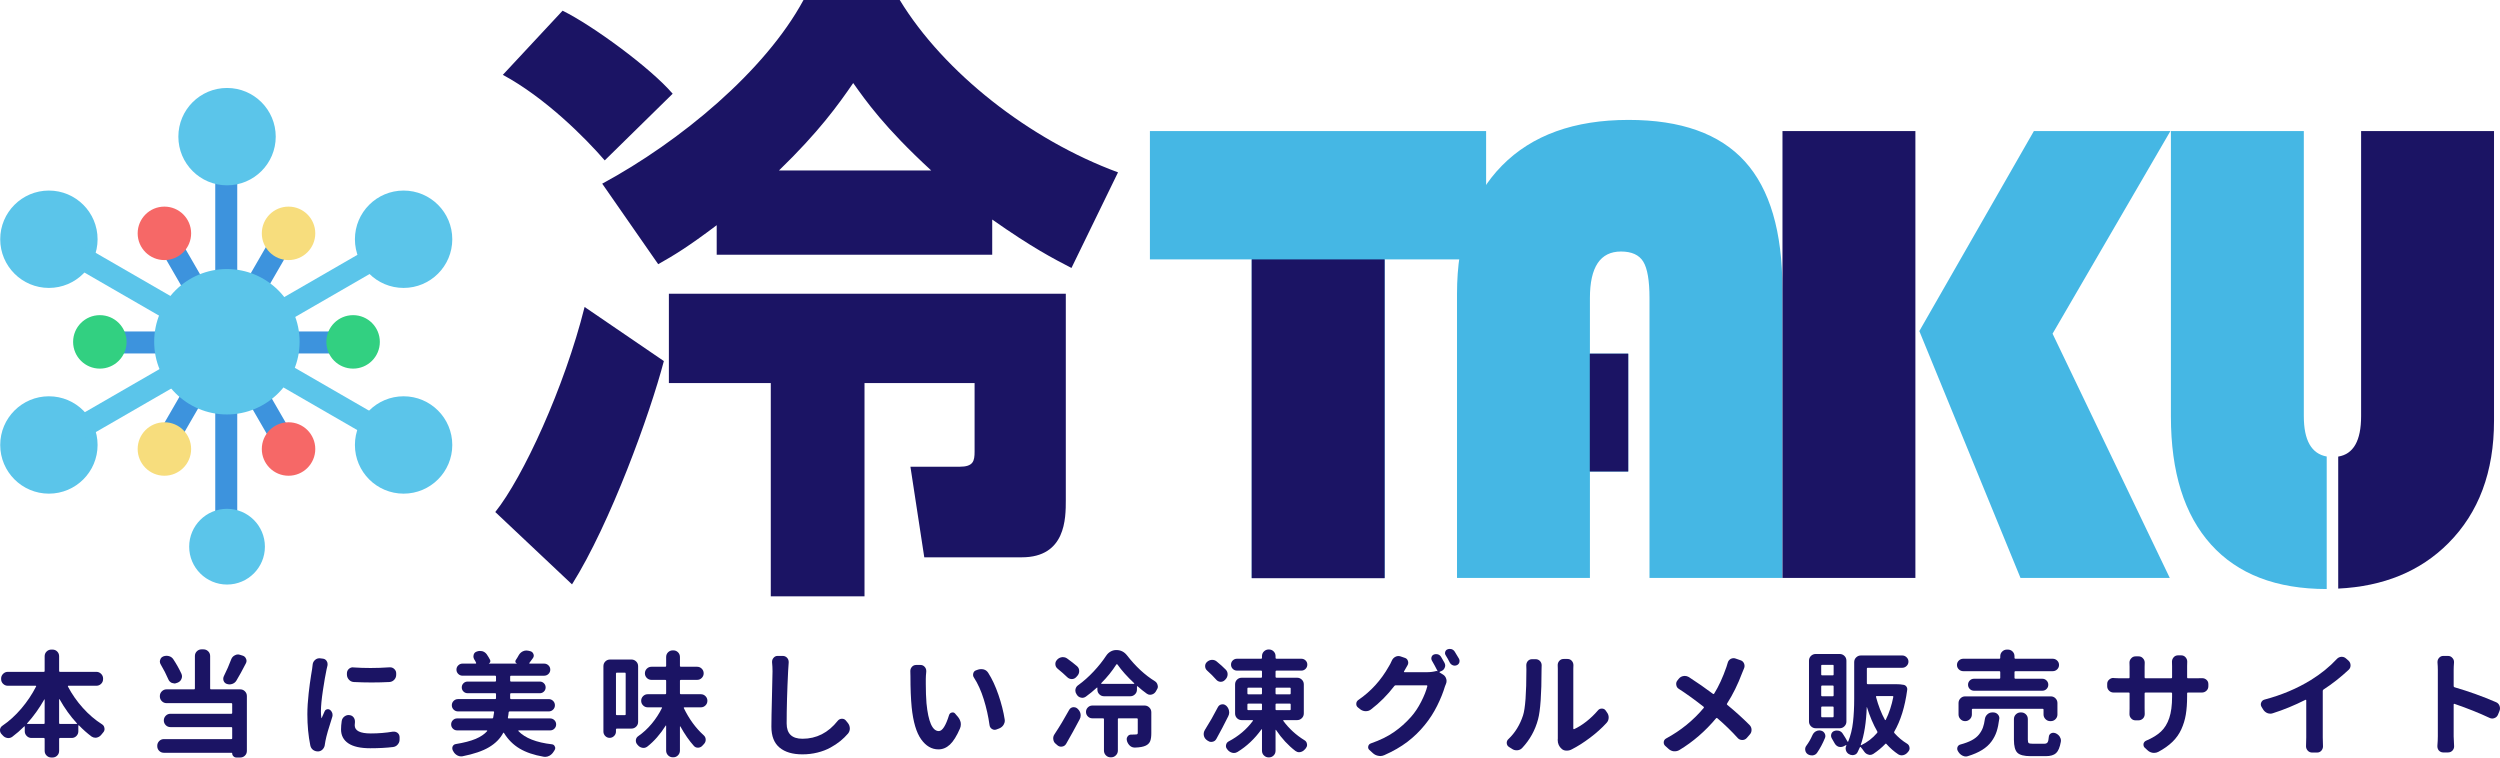 <?xml version="1.0" encoding="UTF-8"?><svg xmlns="http://www.w3.org/2000/svg" viewBox="0 0 615.088 186.377"><defs><style>.d{fill:#f7dd7d;}.e{fill:#32d081;}.f{fill:#45b7e4;}.g{fill:#3d93dd;}.h{fill:#f66867;}.i{fill:#5bc5ea;}.j{fill:#1b1464;}</style></defs><g id="a"/><g id="b"><g id="c"><g><g><path class="j" d="M25.362,167.078c0,.464-.163,.854-.488,1.169s-.709,.472-1.153,.472h-6.898c-.055,0-.092,.023-.11,.07-.02,.045-.02,.088,0,.123,.981,1.874,2.205,3.626,3.669,5.257s3.05,2.984,4.756,4.061c.335,.221,.519,.536,.556,.944,.02,.057,.027,.112,.027,.168,0,.333-.11,.621-.333,.861-.166,.204-.333,.407-.501,.611-.296,.352-.668,.576-1.112,.668-.112,.02-.213,.029-.305,.029-.315,0-.621-.094-.918-.28-1.094-.814-2.132-1.733-3.115-2.753-.037-.037-.074-.045-.11-.027-.037,.02-.057,.047-.057,.084v1.39c0,.444-.157,.83-.472,1.153-.315,.325-.705,.488-1.169,.488h-2.864c-.149,0-.221,.074-.221,.223v2.947c0,.464-.159,.854-.474,1.169s-.705,.472-1.167,.472h-.278c-.446,0-.83-.157-1.155-.472s-.486-.705-.486-1.169v-2.947c0-.149-.067-.223-.196-.223h-3.058c-.444,0-.83-.163-1.155-.488-.323-.323-.486-.709-.486-1.153v-1.139c0-.037-.014-.065-.041-.084-.029-.018-.061-.01-.098,.027-.946,.946-1.928,1.799-2.949,2.559-.296,.204-.611,.305-.946,.305-.092,0-.184-.01-.278-.027-.444-.074-.814-.288-1.112-.64-.112-.129-.221-.251-.333-.36-.223-.26-.335-.556-.335-.891v-.166c.057-.407,.251-.722,.585-.946,1.668-1.13,3.221-2.539,4.658-4.227,1.435-1.686,2.645-3.495,3.628-5.423,.037-.035,.041-.078,.014-.123-.027-.047-.069-.07-.125-.07H1.919c-.444,0-.83-.157-1.153-.472-.325-.315-.488-.705-.488-1.169v-.139c0-.444,.163-.83,.488-1.153,.323-.325,.709-.488,1.153-.488H10.79c.129,0,.196-.065,.196-.194v-3.644c0-.464,.161-.852,.486-1.169,.325-.315,.709-.472,1.155-.472h.278c.462,0,.852,.157,1.167,.472,.315,.317,.474,.705,.474,1.169v3.644c0,.129,.072,.194,.221,.194h8.955c.444,0,.828,.163,1.153,.488,.325,.323,.488,.709,.488,1.153v.139Zm-18.688,10.901c-.037,.018-.047,.045-.027,.082,.018,.037,.045,.057,.084,.057h4.059c.129,0,.196-.065,.196-.196v-5.811c0-.02-.01-.033-.029-.043-.018-.008-.037-.004-.055,.016-1.241,2.187-2.651,4.153-4.227,5.895Zm7.871-.057c0,.131,.072,.196,.221,.196h4.115c.037,0,.065-.02,.084-.057,.018-.037,.01-.065-.027-.082-1.613-1.742-3.041-3.728-4.284-5.952-.018-.018-.041-.023-.069-.014s-.041,.023-.041,.041v5.868Z"/><path class="j" d="M50.061,159.765c.444,0,.83,.157,1.155,.472,.323,.315,.486,.705,.486,1.169v7.98c0,.149,.065,.221,.196,.221h7.201c.464,0,.854,.163,1.169,.488s.472,.709,.472,1.153v13.488c0,.464-.157,.854-.472,1.169s-.705,.472-1.169,.472h-.946c-.278,0-.519-.102-.722-.305s-.305-.444-.305-.722c0-.094-.047-.139-.139-.139h-16.657c-.464,0-.854-.159-1.169-.474s-.472-.705-.472-1.167v-.084c0-.444,.157-.83,.472-1.153,.315-.325,.705-.488,1.169-.488h16.601c.131,0,.196-.065,.196-.194v-2.559c0-.129-.065-.196-.196-.196h-14.987c-.464,0-.854-.161-1.169-.486s-.472-.709-.472-1.155,.157-.828,.472-1.153,.705-.488,1.169-.488h14.987c.131,0,.196-.065,.196-.194v-2.224c0-.129-.065-.196-.196-.196h-15.96c-.446,0-.83-.161-1.155-.486s-.486-.709-.486-1.155v-.112c0-.444,.161-.828,.486-1.153s.709-.488,1.155-.488h6.784c.129,0,.196-.072,.196-.221v-7.98c0-.464,.163-.854,.486-1.169,.325-.315,.709-.472,1.155-.472h.472Zm-5.421,6.005c.092,.223,.139,.437,.139,.64s-.047,.417-.139,.64c-.168,.407-.464,.705-.891,.889l-.251,.084c-.204,.092-.399,.139-.583,.139l-.64-.139c-.407-.186-.695-.482-.861-.891-.519-1.204-1.139-2.418-1.864-3.642-.149-.223-.221-.464-.221-.724,0-.129,.027-.268,.082-.417,.112-.407,.362-.685,.752-.834l.027-.027c.258-.092,.519-.139,.779-.139,.204,0,.407,.027,.611,.084,.464,.129,.824,.397,1.085,.807,.76,1.149,1.417,2.326,1.975,3.53Zm12.262-3.587c.166-.425,.454-.74,.861-.946,.241-.147,.501-.221,.779-.221,.149,0,.305,.027,.474,.082l.638,.196c.407,.112,.695,.36,.863,.75,.092,.186,.139,.372,.139,.556,0,.206-.057,.409-.168,.613-.852,1.668-1.631,3.086-2.336,4.254-.241,.39-.583,.658-1.028,.807-.223,.074-.437,.112-.64,.112-.221,0-.444-.037-.668-.112-.39-.129-.658-.39-.807-.779-.055-.166-.082-.333-.082-.501,0-.204,.045-.407,.139-.611,.705-1.41,1.316-2.81,1.835-4.2Z"/><path class="j" d="M76.928,163.464c.055-.446,.258-.816,.611-1.114,.298-.258,.63-.388,1.002-.388h.166l.668,.082c.427,.037,.75,.223,.973,.556,.166,.241,.251,.501,.251,.779,0,.129-.01,.251-.027,.362-.094,.352-.168,.666-.223,.946-.278,1.296-.58,3.031-.905,5.2-.323,2.167-.486,3.882-.486,5.143,0,.576,.037,1.112,.112,1.613,0,.018,.014,.033,.041,.041,.027,.01,.041-.004,.041-.041,.166-.39,.407-.936,.724-1.641,.11-.26,.305-.421,.583-.488,.278-.065,.529-.014,.75,.155,.26,.204,.446,.472,.556,.805,.037,.149,.057,.298,.057,.446,0,.166-.027,.333-.084,.499-.889,2.725-1.445,4.681-1.668,5.868-.055,.26-.102,.538-.139,.834-.037,.464-.204,.863-.501,1.196-.296,.333-.658,.519-1.085,.556h-.166c-.407,0-.787-.121-1.139-.362-.372-.278-.603-.648-.695-1.112-.484-2.373-.724-4.922-.724-7.647,0-.797,.029-1.635,.084-2.516s.135-1.776,.237-2.684c.102-.906,.194-1.662,.278-2.265,.082-.603,.19-1.325,.319-2.169s.213-1.349,.251-1.515c.074-.613,.119-.993,.139-1.139Zm7.146,13.93c.074-.462,.298-.834,.668-1.112,.315-.241,.668-.36,1.057-.36,.074,0,.139,.01,.194,.027,.427,.037,.769,.231,1.03,.583,.204,.298,.305,.621,.305,.973v.196c-.037,.258-.055,.509-.055,.75,0,1.335,1.316,2.003,3.947,2.003,1.891,0,3.708-.149,5.451-.444h.251c.315,0,.613,.102,.891,.305,.315,.258,.482,.603,.499,1.028v.556c.02,.298-.041,.585-.18,.863s-.329,.509-.57,.695-.511,.296-.807,.333c-1.65,.204-3.542,.305-5.674,.305-2.391,0-4.184-.403-5.38-1.208-1.196-.807-1.793-1.952-1.793-3.436,0-.611,.055-1.296,.166-2.058Zm2.949-9.594c-.464-.037-.854-.227-1.169-.57s-.482-.746-.499-1.21v-.36c0-.427,.157-.789,.472-1.085,.296-.26,.63-.39,1-.39,.057,0,.102,.01,.139,.027,1.372,.094,2.772,.139,4.2,.139,1.519,0,3.078-.055,4.671-.166h.139c.39,0,.724,.129,1.002,.39,.333,.296,.499,.658,.499,1.085v.36c0,.464-.157,.867-.472,1.21s-.705,.533-1.169,.57c-1.464,.074-2.929,.112-4.393,.112s-2.939-.037-4.421-.112Z"/><path class="j" d="M136.402,177.187c.286,.288,.431,.634,.431,1.044s-.145,.754-.431,1.042c-.288,.288-.636,.431-1.044,.431h-7.732c-.055,0-.088,.02-.096,.057-.01,.037-.006,.074,.014,.112,1.65,1.723,4.403,2.808,8.258,3.252,.335,.037,.566,.213,.695,.529,.074,.149,.112,.278,.112,.39,0,.186-.055,.362-.166,.529-.094,.129-.176,.258-.251,.39-.26,.425-.611,.76-1.057,1-.315,.166-.648,.251-1,.251-.112,0-.231-.01-.362-.027-2.391-.409-4.37-1.081-5.936-2.017s-2.851-2.22-3.851-3.851c-.02-.037-.051-.057-.098-.057s-.078,.029-.098,.084c-.74,1.39-1.895,2.553-3.462,3.489-1.566,.938-3.749,1.684-6.549,2.24-.129,.018-.251,.027-.36,.027-.317,0-.623-.084-.918-.251-.427-.241-.752-.574-.973-1-.037-.055-.074-.121-.112-.196-.112-.221-.159-.444-.139-.666,.018-.223,.102-.423,.251-.599,.147-.176,.343-.282,.583-.319,2.058-.335,3.698-.76,4.922-1.278s2.169-1.159,2.837-1.919c.018-.037,.018-.074,0-.112-.02-.037-.047-.057-.084-.057h-7.313c-.409,0-.756-.143-1.044-.431s-.431-.634-.431-1.042,.143-.756,.431-1.044,.634-.431,1.044-.431h8.62c.147,0,.231-.065,.251-.196,.072-.35,.147-.797,.221-1.333,.018-.131-.037-.196-.166-.196h-8.705c-.427,0-.787-.149-1.085-.444-.296-.296-.444-.654-.444-1.071s.149-.773,.444-1.071c.298-.296,.658-.444,1.085-.444h9.149c.129,0,.196-.074,.196-.223v-1.028c0-.129-.067-.196-.196-.196h-6.784c-.409,0-.752-.139-1.03-.417s-.417-.615-.417-1.014,.139-.736,.417-1.014c.278-.28,.621-.419,1.03-.419h6.784c.129,0,.196-.065,.196-.194v-1.028c0-.149-.067-.223-.196-.223h-8.037c-.407,0-.76-.143-1.055-.431-.298-.288-.446-.64-.446-1.057s.149-.769,.446-1.057c.296-.286,.648-.431,1.055-.431h3.227c.055,0,.092-.023,.112-.069,.018-.047,.018-.088,0-.125-.131-.298-.288-.585-.474-.863-.129-.221-.194-.452-.194-.695,0-.129,.018-.268,.055-.417,.112-.39,.352-.648,.724-.777,.258-.112,.529-.168,.807-.168,.184,0,.38,.02,.583,.057,.462,.129,.834,.39,1.112,.777,.333,.484,.611,.946,.834,1.392,.074,.166,.078,.333,.014,.499-.065,.168-.172,.278-.319,.335-.02,.018-.02,.037,0,.055h6.896v-.027c-.186-.055-.305-.166-.36-.333-.057-.168-.037-.325,.055-.474,.278-.407,.538-.834,.779-1.278,.241-.407,.574-.715,1-.918,.278-.129,.566-.194,.861-.194,.149,0,.307,.018,.474,.055l.472,.112c.372,.092,.63,.325,.779,.695,.055,.149,.084,.288,.084,.417,0,.223-.074,.427-.223,.611-.278,.372-.566,.762-.861,1.169-.037,.037-.047,.074-.029,.112,.02,.037,.057,.055,.112,.055h3.559c.407,0,.76,.145,1.057,.431,.296,.288,.444,.64,.444,1.057s-.149,.769-.444,1.057c-.298,.288-.65,.431-1.057,.431h-8.147c-.149,0-.223,.074-.223,.223v1.028c0,.129,.074,.194,.223,.194h7.091c.388,0,.722,.139,1,.419,.278,.278,.417,.615,.417,1.014s-.139,.736-.417,1.014-.613,.417-1,.417h-7.091c-.149,0-.223,.067-.223,.196v1.028c0,.149,.074,.223,.223,.223h9.259c.427,0,.789,.149,1.085,.444,.298,.298,.446,.654,.446,1.071s-.149,.775-.446,1.071c-.296,.296-.658,.444-1.085,.444h-9.594c-.149,0-.231,.065-.251,.196-.037,.444-.102,.889-.194,1.333-.02,.131,.037,.196,.166,.196h10.234c.407,0,.756,.143,1.044,.431Z"/><path class="j" d="M156.999,177.617c0,.464-.163,.854-.488,1.169s-.709,.472-1.153,.472h-3.589c-.149,0-.221,.074-.221,.223v.499c0,.427-.153,.793-.46,1.098-.305,.307-.672,.46-1.098,.46s-.787-.153-1.085-.46c-.296-.305-.444-.672-.444-1.098v-16.072c0-.464,.159-.854,.474-1.169s.703-.472,1.167-.472h5.257c.444,0,.828,.157,1.153,.472s.488,.705,.488,1.169v13.709Zm-3.06-11.902c0-.149-.065-.223-.194-.223h-1.975c-.149,0-.221,.074-.221,.223v10.038c0,.131,.072,.196,.221,.196h1.975c.129,0,.194-.065,.194-.196v-10.038Zm19.633,5.562c.315,.315,.472,.695,.472,1.139s-.157,.824-.472,1.139-.695,.474-1.141,.474h-4.059c-.057,0-.098,.018-.125,.055s-.033,.074-.014,.112c1.316,2.708,2.937,4.932,4.865,6.674,.352,.296,.529,.677,.529,1.139,0,.39-.139,.732-.417,1.03-.112,.112-.223,.231-.333,.36-.278,.335-.63,.519-1.057,.556h-.139c-.372,0-.685-.139-.946-.417-1.169-1.296-2.281-2.9-3.336-4.81-.02-.018-.043-.023-.07-.014s-.041,.023-.041,.041v5.924c0,.444-.159,.828-.474,1.153s-.705,.488-1.167,.488h-.112c-.464,0-.854-.163-1.169-.488s-.472-.709-.472-1.153v-6.118c0-.037-.02-.061-.055-.07-.037-.008-.057,.006-.057,.043-1.335,2.113-2.837,3.828-4.505,5.143-.296,.223-.611,.335-.946,.335-.092,0-.184-.01-.278-.027-.444-.074-.814-.288-1.112-.64-.055-.074-.112-.139-.166-.194-.223-.26-.333-.558-.333-.891v-.194c.055-.409,.249-.724,.583-.946,1.186-.816,2.285-1.827,3.295-3.031,1.01-1.206,1.858-2.504,2.543-3.894,.037-.037,.043-.074,.016-.112-.029-.037-.07-.055-.125-.055h-3.393c-.444,0-.826-.159-1.139-.474-.317-.315-.474-.695-.474-1.139s.157-.824,.474-1.139c.313-.315,.695-.474,1.139-.474h4.309c.149,0,.223-.072,.223-.221v-3.115c0-.129-.074-.196-.223-.196h-3.391c-.446,0-.826-.157-1.141-.472s-.472-.695-.472-1.139,.157-.826,.472-1.141,.695-.472,1.141-.472h3.391c.149,0,.223-.065,.223-.196v-2.197c0-.462,.157-.852,.472-1.167s.705-.474,1.169-.474h.112c.462,0,.852,.159,1.167,.474s.474,.705,.474,1.167v2.197c0,.131,.074,.196,.221,.196h4.006c.444,0,.824,.157,1.139,.472s.474,.695,.474,1.141-.159,.824-.474,1.139-.695,.472-1.139,.472h-4.006c-.147,0-.221,.067-.221,.196v3.115c0,.149,.074,.221,.221,.221h4.922c.446,0,.826,.159,1.141,.474Z"/><path class="j" d="M189.956,162.963v-.166c0-.352,.121-.668,.362-.946,.26-.315,.593-.474,1-.474h1.308c.427,.02,.779,.186,1.057,.501,.241,.298,.36,.621,.36,.973v.196c-.074,.76-.119,1.464-.139,2.113-.241,4.838-.36,9.122-.36,12.847,0,2.502,1.296,3.753,3.892,3.753,3.448,0,6.34-1.472,8.677-4.421,.258-.315,.591-.482,1-.501h.055c.39,0,.705,.149,.946,.446l.501,.611c.315,.407,.472,.861,.472,1.363,0,.444-.149,.854-.444,1.224-.576,.668-1.21,1.284-1.905,1.85-.695,.564-1.506,1.102-2.434,1.611-.926,.511-1.983,.914-3.17,1.21-1.186,.298-2.428,.444-3.726,.444-2.41,0-4.282-.556-5.617-1.668s-2.003-2.827-2.003-5.143c0-1.392,.047-3.833,.139-7.328s.139-5.594,.139-6.298c0-.76-.037-1.492-.112-2.197Z"/><path class="j" d="M223.97,165.105c0-.39,.131-.732,.39-1.03,.278-.315,.63-.472,1.057-.472h1.057c.425,0,.777,.166,1.055,.499,.241,.278,.362,.603,.362,.973v.168c-.074,.74-.112,1.343-.112,1.807v1.224c0,1.742,.057,3.326,.168,4.756,.444,4.56,1.455,6.841,3.031,6.841,.871,0,1.713-1.318,2.53-3.949,.112-.335,.335-.538,.668-.613,.074-.018,.149-.027,.223-.027,.241,0,.444,.102,.611,.305l.752,.891c.313,.407,.517,.852,.611,1.333,.018,.149,.027,.288,.027,.419,0,.352-.074,.695-.223,1.028-.797,1.835-1.617,3.146-2.459,3.935-.844,.787-1.786,1.181-2.823,1.181-1.668,0-3.091-.828-4.268-2.488-1.179-1.658-1.952-4.278-2.322-7.855-.204-2.114-.305-4.654-.305-7.62l-.029-1.306Zm15.657,1.611c-.149-.204-.223-.425-.223-.668,0-.129,.018-.258,.055-.388,.112-.39,.352-.64,.724-.752l.472-.166c.241-.074,.482-.112,.722-.112,.223,0,.454,.027,.697,.084,.462,.149,.824,.435,1.083,.861,.946,1.484,1.78,3.281,2.504,5.394,.722,2.114,1.231,4.125,1.529,6.036,.018,.11,.027,.213,.027,.305,0,.352-.102,.695-.305,1.028-.26,.409-.621,.705-1.085,.891l-.668,.251c-.149,.055-.296,.082-.444,.082-.223,0-.437-.065-.64-.194-.352-.223-.556-.538-.611-.946-.298-2.15-.769-4.268-1.419-6.355-.648-2.085-1.455-3.869-2.418-5.353Z"/><path class="j" d="M262.322,182.984c-.223,.39-.546,.623-.973,.695-.094,.02-.186,.029-.278,.029-.315,0-.603-.102-.861-.307l-.419-.36c-.37-.278-.583-.65-.638-1.112-.02-.094-.027-.186-.027-.278,0-.352,.102-.677,.305-.975,1.241-1.872,2.447-3.875,3.614-6.005,.204-.372,.511-.593,.918-.668h.251c.315,0,.593,.102,.834,.305l.112,.112c.37,.333,.601,.742,.695,1.224,.018,.129,.027,.258,.027,.388,0,.335-.084,.65-.251,.946-1.094,2.077-2.197,4.08-3.309,6.007Zm2.669-19.075c.352,.315,.529,.713,.529,1.196,0,.444-.149,.834-.444,1.167l-.305,.335c-.298,.315-.658,.472-1.085,.472-.444-.018-.816-.176-1.112-.472-.668-.65-1.447-1.335-2.336-2.06-.39-.313-.585-.713-.585-1.194,0-.39,.139-.724,.417-1.002l.057-.082c.333-.335,.732-.529,1.196-.583h.221c.39,0,.742,.119,1.057,.36,.926,.668,1.725,1.288,2.391,1.864Zm7.176-2.586c.278-.427,.634-.766,1.071-1.016,.435-.249,.903-.374,1.404-.374h.027c1.057,0,1.928,.435,2.614,1.306,2.132,2.745,4.423,4.867,6.87,6.369,.35,.221,.574,.546,.666,.973,.037,.112,.057,.223,.057,.333,0,.298-.094,.566-.278,.807-.074,.149-.159,.298-.251,.446-.241,.37-.576,.611-1,.722-.131,.037-.26,.055-.39,.055-.278,0-.548-.092-.807-.278-.779-.556-1.539-1.167-2.281-1.835-.018-.02-.047-.02-.082,0-.037,.018-.057,.047-.057,.082v.752c0,.464-.163,.854-.486,1.167-.325,.317-.711,.474-1.155,.474h-6.451c-.444,0-.83-.157-1.153-.474-.325-.313-.488-.703-.488-1.167v-.417c0-.037-.014-.065-.041-.084-.027-.018-.061-.008-.098,.027-.871,.799-1.78,1.541-2.725,2.226-.26,.184-.538,.278-.834,.278-.112,0-.231-.02-.362-.057-.427-.092-.76-.333-1-.722-.018-.037-.047-.084-.084-.139-.184-.278-.278-.566-.278-.861,0-.112,.01-.223,.029-.335,.092-.425,.315-.76,.668-1,1.316-.946,2.58-2.068,3.794-3.366,1.214-1.296,2.248-2.594,3.101-3.892Zm9.455,12.264c.444,0,.83,.163,1.153,.486,.325,.325,.488,.709,.488,1.155v5.171c0,.834-.092,1.484-.278,1.948-.186,.462-.538,.824-1.057,1.085-.593,.296-1.482,.462-2.669,.499h-.057c-.444,0-.834-.139-1.167-.417-.352-.315-.603-.705-.752-1.167,0-.037-.01-.084-.027-.139-.037-.112-.055-.233-.055-.362,0-.223,.072-.435,.221-.64,.204-.315,.501-.472,.891-.472h.333c.352,0,.613-.01,.779-.027,.186,0,.315-.029,.39-.084s.112-.157,.112-.305v-3.393c0-.129-.074-.194-.223-.194h-4.478c-.129,0-.194,.065-.194,.194v7.759c0,.444-.163,.828-.488,1.153-.323,.325-.709,.488-1.153,.488h-.139c-.464,0-.854-.163-1.169-.488s-.472-.709-.472-1.153v-7.759c0-.129-.074-.194-.223-.194h-2.641c-.427,0-.793-.155-1.098-.46s-.458-.675-.458-1.112,.153-.807,.458-1.112,.672-.458,1.098-.458h12.875Zm-10.678-5.507c-.02,.037-.023,.074-.014,.112s.041,.057,.098,.057h7.98c.037,0,.061-.02,.069-.057,.01-.037,.006-.065-.014-.082-1.742-1.633-3.123-3.18-4.143-4.644-.037-.037-.078-.057-.125-.057s-.088,.02-.125,.057c-1.038,1.631-2.279,3.17-3.726,4.615Z"/><path class="j" d="M299.647,173.974c.204-.37,.501-.593,.891-.666,.092-.02,.184-.029,.278-.029,.296,0,.564,.102,.807,.307l.082,.055c.352,.333,.576,.732,.668,1.196,.037,.149,.057,.296,.057,.444,0,.315-.074,.621-.223,.918-.983,1.983-1.966,3.855-2.949,5.617-.221,.39-.546,.621-.973,.695-.092,.018-.194,.027-.305,.027-.298,0-.583-.102-.861-.305l-.307-.223c-.352-.296-.564-.668-.638-1.112-.02-.112-.027-.223-.027-.333,0-.335,.092-.65,.278-.946,1.149-1.817,2.224-3.698,3.225-5.646Zm1.946-9.204c.298,.315,.446,.687,.446,1.112,0,.501-.186,.938-.556,1.308l-.139,.139c-.278,.278-.603,.417-.975,.417h-.11c-.427-.037-.779-.223-1.057-.556-.63-.722-1.363-1.455-2.197-2.197-.335-.298-.501-.668-.501-1.112,0-.39,.149-.724,.444-1.002,.335-.315,.724-.489,1.169-.529h.139c.407,0,.769,.131,1.085,.39,.871,.705,1.621,1.382,2.252,2.03Zm19.189,10.762c0,.464-.163,.852-.488,1.167s-.709,.474-1.153,.474h-3.338c-.037,0-.065,.018-.082,.055-.02,.037-.02,.074,0,.112,1.427,1.928,3.17,3.522,5.227,4.783,.352,.204,.556,.511,.611,.918,.02,.074,.029,.149,.029,.221,0,.298-.104,.576-.307,.834-.092,.094-.176,.186-.249,.278-.298,.352-.668,.576-1.114,.668-.092,.02-.194,.029-.305,.029-.315,0-.611-.104-.889-.307-1.78-1.353-3.375-3.076-4.783-5.173-.02-.035-.043-.049-.07-.041-.027,.01-.041,.033-.041,.07v5.088c0,.462-.159,.852-.474,1.167s-.705,.474-1.167,.474h-.057c-.444,0-.828-.159-1.153-.474s-.488-.705-.488-1.167v-5.227c0-.037-.014-.061-.041-.07-.027-.008-.051-.004-.069,.014-1.67,2.336-3.644,4.2-5.924,5.59-.278,.166-.566,.251-.861,.251-.149,0-.288-.02-.417-.055-.444-.112-.824-.352-1.139-.724-.037-.055-.074-.112-.112-.166-.204-.223-.305-.482-.305-.779,0-.072,.008-.157,.027-.249,.074-.39,.278-.677,.611-.863,2.467-1.296,4.468-2.994,6.007-5.088,.02-.018,.02-.051,0-.098-.018-.045-.047-.069-.082-.069h-2.671c-.464,0-.854-.159-1.167-.474-.317-.315-.474-.703-.474-1.167v-7.146c0-.464,.157-.854,.474-1.169,.313-.315,.703-.472,1.167-.472h4.783c.129,0,.194-.074,.194-.223v-1.308c0-.147-.065-.221-.194-.221h-5.95c-.409,0-.756-.143-1.044-.431s-.431-.636-.431-1.044,.143-.752,.431-1.03,.634-.417,1.044-.417h5.95c.129,0,.194-.072,.194-.221v-.417c0-.464,.163-.854,.488-1.169s.709-.472,1.153-.472h.057c.462,0,.852,.157,1.167,.472s.474,.705,.474,1.169v.417c0,.149,.074,.221,.223,.221h6.116c.407,0,.756,.139,1.044,.417s.431,.623,.431,1.03-.143,.756-.431,1.044-.636,.431-1.044,.431h-6.116c-.149,0-.223,.074-.223,.221v1.308c0,.149,.074,.223,.223,.223h5.088c.444,0,.828,.157,1.153,.472s.488,.705,.488,1.169v7.146Zm-13.654-6.342c-.149,0-.223,.067-.223,.196v1.224c0,.149,.074,.221,.223,.221h3.17c.129,0,.194-.072,.194-.221v-1.224c0-.129-.065-.196-.194-.196h-3.17Zm0,3.922c-.149,0-.223,.065-.223,.196v1.222c0,.131,.074,.196,.223,.196h3.17c.129,0,.194-.065,.194-.196v-1.222c0-.131-.065-.196-.194-.196h-3.17Zm10.428-3.726c0-.129-.065-.196-.194-.196h-3.309c-.149,0-.223,.067-.223,.196v1.224c0,.149,.074,.221,.223,.221h3.309c.129,0,.194-.072,.194-.221v-1.224Zm-.194,5.339c.129,0,.194-.065,.194-.196v-1.222c0-.131-.065-.196-.194-.196h-3.309c-.149,0-.223,.065-.223,.196v1.222c0,.131,.074,.196,.223,.196h3.309Z"/><path class="j" d="M355.379,163.047c.129,.221,.194,.454,.194,.695,0,.166-.037,.333-.11,.499-.149,.409-.427,.695-.834,.863l-.39,.166c-.037,.018-.061,.051-.07,.096-.01,.047,.004,.08,.041,.098l.863,.529c.37,.241,.621,.583,.75,1.03,.057,.166,.084,.343,.084,.527,0,.26-.057,.511-.166,.752-.094,.204-.168,.39-.223,.556-.444,1.502-1.089,3.101-1.932,4.797s-1.858,3.268-3.044,4.715c-1.261,1.557-2.688,2.943-4.284,4.157-1.594,1.214-3.485,2.302-5.672,3.268-.335,.149-.668,.221-1,.221-.149,0-.298-.018-.446-.055-.482-.074-.916-.278-1.306-.611l-.918-.836c-.204-.184-.305-.407-.305-.666,0-.074,.008-.149,.027-.223,.074-.352,.288-.593,.64-.722,2.242-.779,4.139-1.705,5.686-2.782,1.549-1.075,2.952-2.326,4.213-3.753,.908-1.02,1.733-2.253,2.475-3.698,.742-1.447,1.251-2.735,1.529-3.865,0-.037-.014-.08-.041-.125-.027-.047-.069-.07-.125-.07h-7.62c-.129,0-.241,.057-.333,.166-1.705,2.226-3.614,4.145-5.729,5.756-.37,.298-.797,.446-1.278,.446h-.027c-.484,0-.928-.149-1.335-.446l-.556-.444c-.298-.221-.446-.519-.446-.889,0-.407,.168-.732,.501-.973,3.095-2.114,5.599-4.867,7.508-8.26,.241-.37,.491-.852,.75-1.445,.186-.409,.474-.715,.863-.918,.241-.129,.482-.194,.722-.194,.166,0,.343,.027,.529,.082l1.057,.362c.39,.112,.648,.36,.777,.75,.057,.166,.084,.325,.084,.474,0,.221-.065,.435-.194,.638-.317,.538-.603,1.04-.863,1.502-.018,.037-.014,.074,.014,.112,.029,.037,.061,.057,.098,.057h5.506c.834,0,1.596-.094,2.281-.278,.149-.037,.278-.02,.39,.055v-.027c-.519-1.02-.993-1.891-1.419-2.614-.147-.278-.176-.566-.082-.863,.092-.296,.278-.499,.556-.611,.184-.074,.37-.112,.556-.112,.149,0,.296,.02,.444,.055,.335,.112,.593,.317,.779,.613,.258,.427,.536,.908,.834,1.447Zm.305-1.836c-.112-.166-.166-.343-.166-.529,0-.092,.018-.194,.055-.305,.094-.296,.278-.501,.558-.611,.184-.074,.37-.112,.556-.112,.147,0,.296,.018,.444,.055,.333,.112,.593,.315,.779,.613,.35,.556,.703,1.139,1.055,1.75,.094,.186,.139,.372,.139,.556,0,.112-.018,.233-.055,.362-.112,.315-.315,.538-.613,.668-.184,.074-.36,.112-.527,.112-.149,0-.298-.027-.446-.084-.333-.129-.583-.343-.75-.638-.335-.668-.677-1.28-1.03-1.836Z"/><path class="j" d="M374.518,184.014c-.315,.352-.722,.546-1.224,.583h-.166c-.427,0-.807-.121-1.139-.362l-.752-.472c-.352-.241-.529-.574-.529-1,0-.372,.149-.687,.446-.946,1.611-1.539,2.798-3.467,3.559-5.785,.556-1.686,.834-5.441,.834-11.262l-.027-1.085c0-.39,.119-.732,.36-1.028,.278-.315,.63-.474,1.057-.474h.889c.427,0,.789,.159,1.085,.474,.26,.296,.39,.638,.39,1.028l-.027,1.057c0,6.024-.288,10.105-.861,12.235-.705,2.671-2.003,5.016-3.894,7.037Zm12.18,.36c-.37,.206-.777,.307-1.224,.307h-.055c-.464,0-.854-.139-1.169-.417-.666-.556-1-1.298-1-2.226,0-.092,.01-.184,.027-.278v-17.184l-.027-.946c0-.39,.129-.732,.39-1.03,.278-.315,.63-.472,1.057-.472h.973c.427,0,.779,.157,1.057,.472,.258,.298,.388,.65,.388,1.057l-.027,.946v14.682c0,.037,.023,.07,.07,.098,.045,.027,.088,.033,.125,.014,.981-.444,1.987-1.071,3.017-1.878,1.028-.807,1.977-1.719,2.851-2.739,.239-.296,.556-.444,.944-.444h.029c.407,0,.722,.166,.946,.501l.305,.444c.278,.37,.417,.779,.417,1.224,0,.538-.176,.993-.529,1.363-1.149,1.261-2.508,2.479-4.074,3.657-1.566,1.177-3.064,2.126-4.491,2.849Z"/><path class="j" d="M425.077,163.074c.112-.427,.362-.752,.752-.973,.221-.112,.454-.168,.695-.168,.149,0,.305,.029,.472,.084l1.28,.444c.39,.131,.668,.399,.834,.807,.074,.204,.112,.399,.112,.583,0,.206-.047,.409-.139,.613-.168,.39-.317,.75-.446,1.085-1.055,2.817-2.299,5.339-3.726,7.563-.074,.112-.055,.213,.055,.305,1.966,1.613,3.792,3.264,5.48,4.951,.333,.333,.499,.74,.499,1.222,0,.446-.157,.836-.472,1.169l-.724,.834c-.296,.315-.658,.474-1.083,.474-.446,0-.816-.159-1.114-.474-1.464-1.631-3.142-3.262-5.032-4.895-.112-.092-.213-.082-.307,.029-2.669,3.187-5.682,5.793-9.037,7.814-.352,.204-.722,.305-1.112,.305h-.251c-.482-.055-.908-.251-1.278-.583l-.834-.752c-.241-.221-.362-.491-.362-.807v-.166c.057-.39,.26-.677,.613-.861,3.597-1.946,6.672-4.45,9.231-7.508,.074-.092,.065-.186-.027-.278-2.244-1.762-4.274-3.227-6.091-4.393-.37-.223-.583-.546-.638-.973-.02-.094-.027-.176-.027-.251,0-.335,.11-.63,.333-.891l.333-.417c.315-.37,.705-.583,1.169-.638,.092-.02,.186-.029,.278-.029,.352,0,.685,.094,1,.278,2.114,1.372,4.098,2.753,5.952,4.145,.112,.074,.204,.055,.278-.057,1.112-1.78,2.122-3.976,3.031-6.59,.092-.258,.194-.593,.305-1Z"/><path class="j" d="M445.911,180.899c.186-.427,.472-.75,.861-.973,.278-.149,.566-.223,.863-.223,.129,0,.258,.02,.388,.057,.409,.092,.715,.323,.918,.695,.112,.204,.166,.417,.166,.638,0,.168-.037,.335-.11,.501-.558,1.353-1.206,2.567-1.948,3.644-.258,.352-.611,.556-1.055,.611h-.223c-.372,0-.715-.102-1.03-.305-.333-.241-.527-.566-.583-.973-.018-.074-.027-.149-.027-.223,0-.333,.102-.63,.305-.889,.576-.779,1.067-1.631,1.474-2.559Zm6.729-19.994c.444,0,.83,.157,1.155,.472,.323,.315,.486,.705,.486,1.169v14.987c0,.446-.163,.83-.486,1.155-.325,.325-.711,.486-1.155,.486h-5.923c-.444,0-.83-.161-1.155-.486-.323-.325-.486-.709-.486-1.155v-14.987c0-.464,.163-.854,.486-1.169,.325-.315,.711-.472,1.155-.472h5.923Zm-1.696,5.255c.129,0,.194-.065,.194-.194v-2.197c0-.129-.065-.196-.194-.196h-2.643c-.147,0-.221,.067-.221,.196v2.197c0,.129,.074,.194,.221,.194h2.643Zm0,5.145c.129,0,.194-.065,.194-.196v-2.224c0-.147-.065-.221-.194-.221h-2.643c-.147,0-.221,.074-.221,.221v2.224c0,.131,.074,.196,.221,.196h2.643Zm0,5.173c.129,0,.194-.074,.194-.223v-2.224c0-.129-.065-.196-.194-.196h-2.643c-.147,0-.221,.067-.221,.196v2.224c0,.149,.074,.223,.221,.223h2.643Zm15.404-8.149c.854,0,1.531,.057,2.03,.166,.278,.057,.501,.2,.668,.433,.166,.231,.231,.495,.196,.791-.558,4.172-1.623,7.61-3.199,10.318-.055,.129-.037,.241,.057,.333,.926,1.04,1.954,1.901,3.086,2.586,.352,.204,.556,.511,.613,.918,.018,.074,.027,.147,.027,.221,0,.298-.102,.566-.305,.807-.057,.057-.104,.112-.139,.168-.298,.37-.668,.611-1.114,.722-.129,.037-.258,.055-.388,.055-.278,0-.556-.082-.836-.251-1.055-.705-2.028-1.557-2.919-2.557-.092-.112-.186-.112-.278,0-.871,.908-1.854,1.723-2.947,2.447-.26,.166-.529,.249-.807,.249-.131,0-.27-.027-.417-.082-.427-.112-.769-.362-1.03-.752-.296-.427-.576-.787-.834-1.085-.094-.092-.166-.072-.223,.057-.184,.427-.374,.828-.57,1.21-.194,.38-.515,.607-.959,.681-.092,.018-.186,.027-.278,.027-.333,0-.64-.094-.918-.278-.018-.02-.037-.027-.055-.027-.333-.223-.556-.538-.668-.946-.037-.131-.055-.26-.055-.39,0-.26,.065-.501,.194-.722,0-.037-.01-.067-.027-.084-.02-.018-.047-.027-.084-.027l-.638,.333c-.223,.094-.446,.139-.668,.139-.186,0-.372-.027-.556-.082-.409-.168-.719-.45-.932-.85-.213-.397-.45-.811-.709-1.237-.112-.204-.166-.407-.166-.611,0-.129,.018-.26,.055-.39,.112-.352,.333-.603,.668-.75,.221-.094,.454-.139,.695-.139,.166,0,.333,.018,.501,.055,.407,.112,.722,.343,.944,.695,.446,.668,.844,1.325,1.196,1.974,.02,.039,.047,.057,.084,.057s.065-.018,.082-.057c.593-1.463,.989-3.062,1.183-4.797,.194-1.733,.292-3.638,.292-5.713v-9.037c0-.464,.163-.854,.488-1.169,.323-.315,.709-.472,1.153-.472h10.179c.407,0,.764,.147,1.069,.444,.307,.296,.46,.654,.46,1.071s-.153,.773-.46,1.069c-.305,.298-.662,.446-1.069,.446h-8.511c-.129,0-.194,.074-.194,.221v3.589c0,.147,.065,.221,.194,.221h6.841Zm-8.536,14.933c-.02,.037-.01,.067,.027,.084s.065,.018,.084,0c1.502-.722,2.808-1.733,3.92-3.031,.094-.112,.102-.233,.029-.362-.983-1.705-1.827-3.689-2.532-5.95,0-.02-.01-.029-.027-.029-.02,0-.027,.01-.027,.029-.131,3.743-.623,6.831-1.474,9.259Zm8.01-11.79c.018-.149-.039-.223-.168-.223h-3.949c-.055,0-.096,.023-.123,.07-.029,.047-.033,.098-.016,.153,.576,2.152,1.308,4.033,2.197,5.645,.02,.037,.051,.057,.098,.057s.078-.02,.098-.057c.834-1.686,1.455-3.567,1.864-5.645Z"/><path class="j" d="M491.938,166.994c.129,0,.194-.072,.194-.221v-1.419c0-.147-.065-.221-.194-.221h-8.898c-.427,0-.793-.149-1.098-.444-.305-.298-.46-.658-.46-1.085s.155-.789,.46-1.085c.305-.298,.672-.446,1.098-.446h8.898c.129,0,.194-.072,.194-.221v-.39c0-.464,.163-.852,.488-1.169,.323-.315,.709-.472,1.153-.472h.223c.462,0,.852,.157,1.167,.472,.315,.317,.474,.705,.474,1.169v.39c0,.149,.074,.221,.223,.221h9.177c.425,0,.791,.149,1.098,.446,.305,.296,.458,.658,.458,1.085s-.153,.787-.458,1.085c-.307,.296-.674,.444-1.098,.444h-9.177c-.149,0-.223,.074-.223,.221v1.419c0,.149,.074,.221,.223,.221h6.618c.407,0,.756,.145,1.044,.433,.286,.286,.431,.634,.431,1.042s-.145,.756-.431,1.044c-.288,.288-.636,.431-1.044,.431h-16.797c-.407,0-.756-.143-1.044-.431-.286-.288-.431-.634-.431-1.044s.145-.756,.431-1.042c.288-.288,.636-.433,1.044-.433h6.257Zm-3.587,9.901c.072-.464,.282-.848,.625-1.155,.343-.305,.738-.458,1.183-.458h.251c.444,0,.814,.159,1.112,.472,.258,.278,.39,.595,.39,.946,0,.074-.01,.139-.029,.196-.147,1.186-.36,2.21-.638,3.072-.278,.863-.705,1.688-1.28,2.475-.574,.789-1.339,1.478-2.293,2.071-.955,.593-2.128,1.104-3.518,1.531-.166,.055-.335,.082-.501,.082-.258,0-.519-.065-.777-.194-.427-.204-.769-.511-1.03-.918-.037-.055-.074-.121-.112-.194-.129-.186-.194-.38-.194-.585,0-.129,.018-.258,.055-.388,.129-.352,.372-.576,.724-.668,1.112-.298,2.042-.644,2.794-1.044,.75-.397,1.343-.871,1.78-1.417,.435-.546,.76-1.112,.973-1.697,.213-.583,.376-1.292,.488-2.126Zm17.852-1.112c0,.444-.157,.83-.472,1.153-.315,.325-.705,.488-1.169,.488h-.139c-.444,0-.83-.163-1.153-.488-.325-.323-.488-.709-.488-1.153v-1.196c0-.129-.065-.196-.194-.196h-17.241c-.131,0-.196,.067-.196,.196v1.196c0,.444-.163,.83-.486,1.153-.325,.325-.715,.488-1.169,.488s-.838-.163-1.153-.488c-.315-.323-.474-.709-.474-1.153v-2.81c0-.444,.159-.83,.474-1.153,.315-.325,.703-.488,1.167-.488h21.051c.464,0,.854,.163,1.169,.488,.315,.323,.472,.709,.472,1.153v2.81Zm-6.089,7.201h2.864c.37,0,.634-.112,.791-.333,.159-.223,.264-.695,.321-1.419,.037-.35,.211-.621,.529-.805,.184-.094,.37-.139,.556-.139,.147,0,.305,.027,.472,.082h.027c.464,.186,.824,.474,1.085,.861,.204,.317,.305,.64,.305,.975,0,.092-.008,.194-.027,.305-.241,1.353-.63,2.281-1.167,2.78-.538,.501-1.39,.752-2.559,.752h-3.671c-1.631,0-2.729-.284-3.295-.85-.566-.564-.848-1.625-.848-3.183v-5.088c0-.464,.163-.852,.486-1.169,.325-.313,.711-.472,1.155-.472h.139c.462,0,.852,.159,1.167,.472,.315,.317,.474,.705,.474,1.169v5.034c0,.464,.069,.75,.208,.861s.468,.166,.989,.166Z"/><path class="j" d="M538.107,166.661c0,.149,.065,.223,.194,.223h1.919c.593,0,1.094-.01,1.502-.029h.084c.407,0,.76,.131,1.057,.39,.313,.278,.472,.63,.472,1.057v.529c0,.444-.159,.816-.472,1.112-.317,.298-.687,.444-1.114,.444h-3.448c-.129,0-.194,.065-.194,.196v.722c0,1.725-.108,3.225-.321,4.505-.213,1.278-.583,2.492-1.112,3.642-.529,1.151-1.255,2.175-2.183,3.074-.926,.899-2.085,1.719-3.475,2.461-.335,.166-.677,.251-1.03,.251-.11,0-.231-.01-.36-.027-.484-.074-.908-.288-1.28-.64l-.668-.613c-.204-.204-.305-.444-.305-.722v-.223c.094-.37,.305-.628,.64-.777,1.539-.65,2.757-1.396,3.657-2.24,.899-.842,1.58-1.954,2.044-3.336,.462-1.38,.695-3.109,.695-5.186v-.889c0-.131-.074-.196-.223-.196h-6.312c-.149,0-.223,.065-.223,.196v3.669l.027,1.419c0,.427-.139,.787-.417,1.085-.315,.315-.695,.472-1.139,.472h-.695c-.444,0-.807-.157-1.085-.472-.278-.298-.417-.65-.417-1.057l.027-1.447v-3.669c0-.131-.065-.196-.194-.196h-3.726c-.427,0-.789-.139-1.085-.417-.335-.315-.501-.685-.501-1.112v-.611c0-.427,.166-.779,.501-1.057,.296-.26,.628-.39,1-.39,.037,0,.084,.01,.139,.027,.482,.037,.963,.057,1.447,.057h2.224c.129,0,.194-.074,.194-.223v-2.614l-.027-1.03c0-.39,.139-.732,.417-1.028,.278-.335,.64-.501,1.085-.501h.752c.444,0,.805,.166,1.083,.501,.278,.296,.417,.648,.417,1.057l-.027,1.028v2.586c0,.149,.074,.223,.223,.223h6.312c.149,0,.223-.074,.223-.223v-2.78l-.029-1.085c0-.407,.141-.769,.419-1.085s.638-.474,1.083-.474h.752c.444,0,.807,.159,1.085,.474s.417,.668,.417,1.055l-.027,1.114v2.78Z"/><path class="j" d="M571.647,169.664c-.11,.074-.166,.186-.166,.333v11.43l.057,2.197c0,.39-.131,.742-.39,1.057-.278,.315-.63,.472-1.057,.472h-1.224c-.427,0-.789-.157-1.085-.472-.278-.315-.417-.668-.417-1.057l.055-2.197v-9.122c0-.055-.018-.096-.055-.125-.037-.027-.074-.031-.112-.014-2.725,1.372-5.404,2.475-8.037,3.309-.204,.074-.407,.112-.611,.112-.26,0-.511-.045-.752-.139-.444-.184-.797-.491-1.055-.918l-.39-.638c-.112-.186-.166-.38-.166-.583,0-.168,.037-.335,.112-.501,.166-.37,.444-.603,.834-.695,4.188-1.112,7.97-2.708,11.346-4.783,2.483-1.539,4.615-3.264,6.394-5.173,.298-.333,.668-.519,1.112-.556h.112c.39,0,.732,.129,1.03,.39l.638,.556c.335,.315,.501,.705,.501,1.167,0,.427-.157,.789-.472,1.085-1.966,1.836-4.033,3.458-6.203,4.867Z"/><path class="j" d="M614.087,172.75c.427,.168,.722,.474,.889,.918,.074,.204,.112,.409,.112,.613,0,.221-.045,.444-.139,.668l-.36,.889c-.168,.407-.456,.685-.863,.834-.184,.074-.37,.112-.556,.112-.221,0-.444-.055-.668-.166-2.465-1.169-5.339-2.318-8.62-3.448-.055-.02-.102-.01-.139,.027s-.055,.074-.055,.112v7.869l.112,2.447c0,.39-.131,.732-.39,1.028-.298,.315-.668,.474-1.112,.474h-1.169c-.427,0-.787-.159-1.085-.474-.241-.296-.36-.638-.36-1.028v-.139c.072-.852,.11-1.623,.11-2.308v-16.35c0-.593-.027-1.196-.082-1.809v-.166c0-.37,.119-.695,.36-.973,.28-.333,.63-.501,1.057-.501h1.169c.444,0,.807,.168,1.085,.501,.258,.278,.39,.603,.39,.973v.166c-.057,.668-.084,1.271-.084,1.809v3.976c0,.129,.065,.221,.194,.278,3.559,1.038,6.962,2.261,10.206,3.669Z"/></g><g><path class="f" d="M340.67,63.814v78.37h-32.701V63.814h-25.05v-31.575h82.719v31.575h-24.968Z"/><path class="f" d="M400.599,87.012v28.996h-9.423v26.177h-32.701V72.272c0-13.533,3.69-24.044,11.074-31.534,7.384-7.491,17.762-11.236,31.13-11.236,12.89,0,22.42,3.397,28.594,10.188,6.174,6.795,9.261,17.277,9.261,31.453v71.041h-32.701V73.32c0-4.297-.51-7.276-1.53-8.942-1.02-1.664-2.846-2.496-5.475-2.496-5.103,0-7.652,3.812-7.652,11.438v13.692h9.423Z"/><path class="j" d="M471.254,32.24v109.945h-32.701V32.24h32.701Z"/><rect class="j" x="307.963" y="63.825" width="32.702" height="78.432"/><rect class="j" x="391.146" y="87.016" width="9.461" height="28.988"/><polygon class="f" points="533.998 32.24 505.003 82.099 533.838 142.185 497.109 142.185 472.22 81.455 500.411 32.24 533.998 32.24"/><path class="f" d="M566.82,102.396V32.24h-32.701V102.477c0,13.692,3.289,24.191,9.866,31.492,6.576,7.302,16.067,10.954,28.468,10.955v-32.604c-3.749-.679-5.633-3.979-5.633-9.924Z"/><path class="j" d="M580.915,32.24V102.396c0,6.043-1.89,9.34-5.633,9.942v32.476c11.137-.537,20.188-4.232,27.098-11.168,7.491-7.516,11.236-17.558,11.236-30.124V32.24h-32.701Z"/></g><path class="j" d="M163.333,88.834c-3.405,13-13.155,39.929-22.596,54.942l-18.882-17.799c6.811-8.511,17.026-30.643,21.977-50.452l19.5,13.31ZM138.415,2.631c7.275,3.559,21.668,14.083,27.085,20.428l-16.714,16.405c-4.799-5.572-14.704-15.477-25.072-21.048l14.702-15.785Zm125.205,63.298c-4.489-2.322-9.595-4.953-19.5-11.916v8.665h-67.787v-7.273c-6.964,5.261-10.524,7.428-14.392,9.595l-13.776-19.811c19.191-10.369,40.085-27.702,49.524-45.19h23.68c10.833,17.798,31.88,34.358,53.702,42.405l-11.452,23.524Zm-1.394,6.345v50.761c0,4.489,0,14.083-10.833,14.083h-23.988l-3.407-22.284h12.072c3.405,0,3.714-1.394,3.714-3.714v-16.869h-27.083v52.463h-23.06v-52.463h-25.072v-21.977h97.656Zm-33.119-30.334c-11.608-10.678-16.096-17.178-19.191-21.512-3.714,5.417-8.511,12.072-18.261,21.512h37.452Z"/><g><g><rect class="g" x="25.994" y="81.552" width="60.39" height="5.411"/><rect class="g" x="5.66" y="83.123" width="100.01" height="5.411" transform="translate(-30.163 141.493) rotate(-90)"/><rect class="g" x="24.632" y="82.089" width="62.919" height="5.411" transform="translate(10.703 175.768) rotate(-120)"/><rect class="g" x="23.221" y="82.089" width="62.919" height="5.411" transform="translate(-46.094 89.752) rotate(-60)"/></g><circle class="i" cx="55.861" cy="134.503" r="9.316"/><circle class="i" cx="55.861" cy="33.62" r="11.978"/><circle class="i" cx="99.3" cy="58.862" r="11.978"/><circle class="i" cx="12.031" cy="58.862" r="11.978"/><circle class="i" cx="99.3" cy="109.478" r="11.978"/><circle class="i" cx="12.031" cy="109.478" r="11.978"/><circle class="i" cx="55.825" cy="84.083" r="17.89"/><rect class="i" x="9.37" y="81.473" width="93.587" height="5.585" transform="translate(49.657 -16.792) rotate(30)"/><rect class="i" x="9.37" y="81.473" width="93.587" height="5.585" transform="translate(146.935 129.161) rotate(150)"/><circle class="d" cx="70.992" cy="57.411" r="6.578"/><circle class="h" cx="40.448" cy="57.411" r="6.578"/><circle class="h" cx="70.992" cy="110.471" r="6.578"/><circle class="e" cx="86.875" cy="84.116" r="6.578"/><circle class="e" cx="24.565" cy="84.116" r="6.578"/><circle class="d" cx="40.448" cy="110.471" r="6.578"/></g></g></g></g></svg>